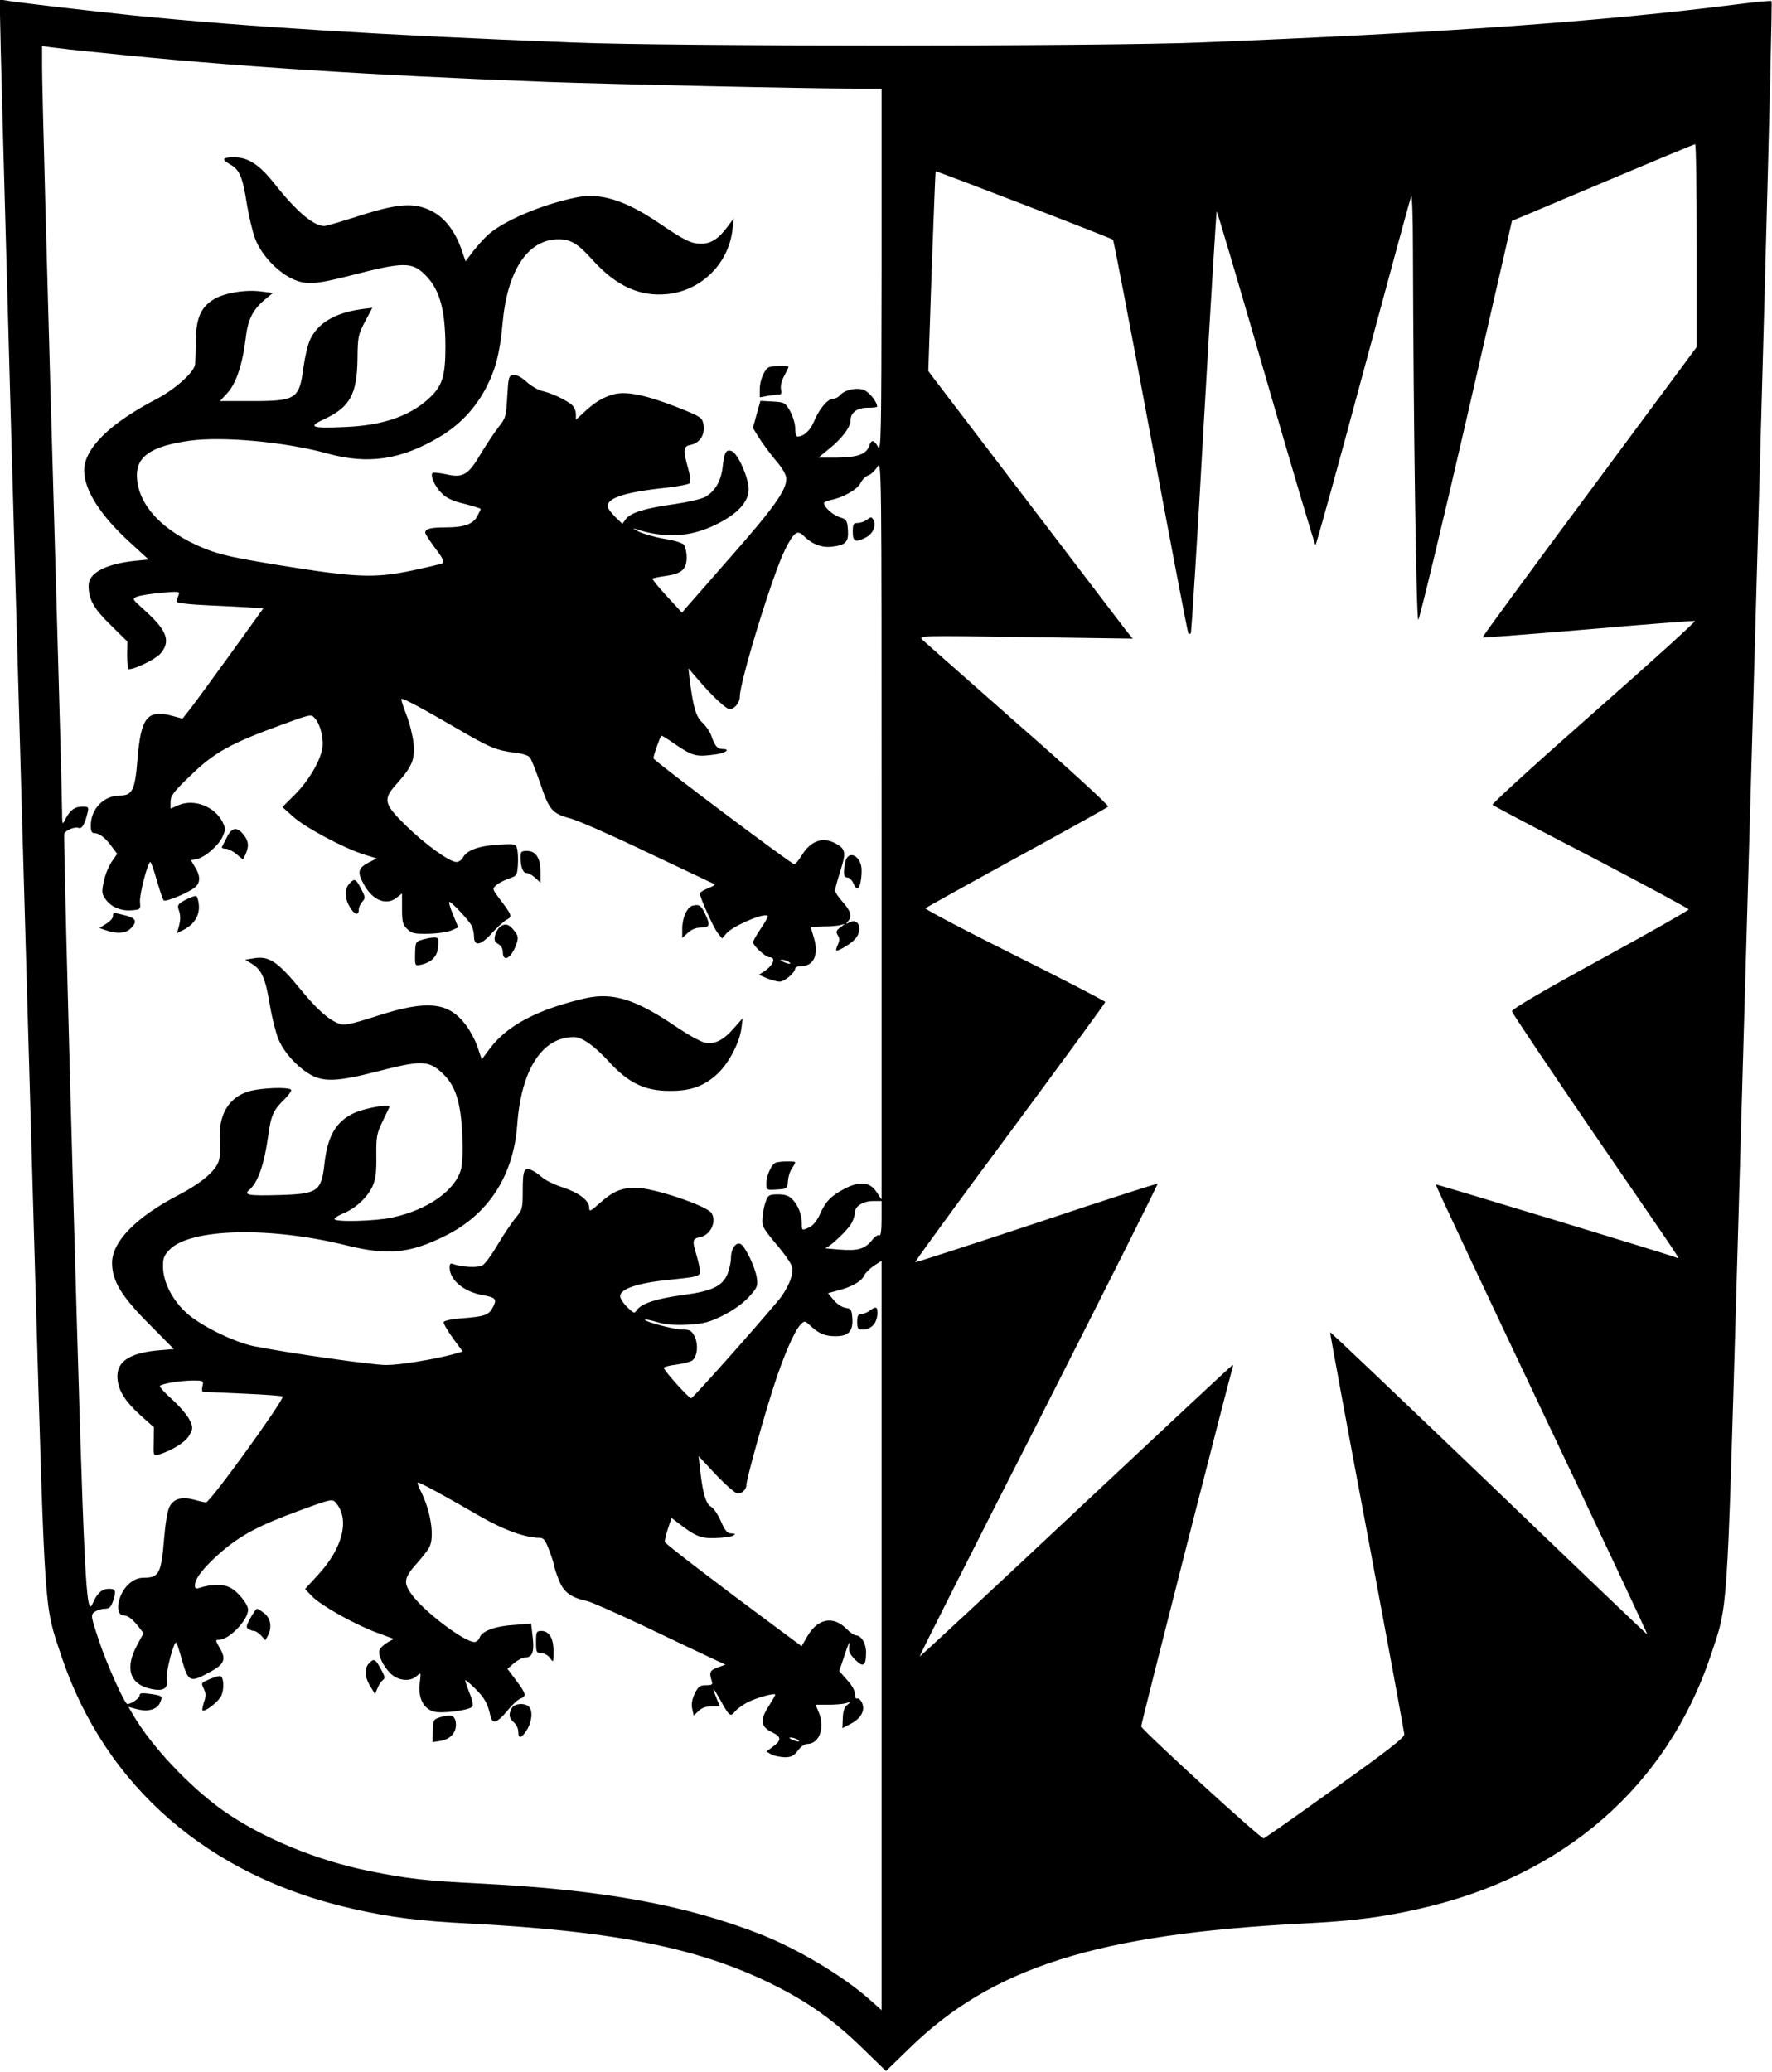 <?xml version="1.0" standalone="no"?>
<!DOCTYPE svg PUBLIC "-//W3C//DTD SVG 20010904//EN"
 "http://www.w3.org/TR/2001/REC-SVG-20010904/DTD/svg10.dtd">
<svg version="1.0" xmlns="http://www.w3.org/2000/svg"
 width="800pt" height="935pt" viewBox="0 0 800 935"
 preserveAspectRatio="xMidYMid meet">

<g transform="translate(0,935) scale(0.1,-0.1)"
fill="#000000" stroke="none">
<path d="M0 9283 c0 -110 81 -2993 160 -5733 44 -1512 39 -1438 116 -1670 197
-591 666 -998 1317 -1144 166 -38 300 -55 519 -66 676 -35 1060 -113 1400
-287 145 -74 262 -158 385 -279 l103 -100 103 100 c375 368 849 518 1785 566
219 11 353 28 519 66 652 146 1120 553 1318 1148 76 228 71 156 115 1671 115
3973 164 5784 158 5790 -2 3 -74 -4 -159 -15 -607 -77 -1334 -129 -2424 -172
-434 -18 -2396 -18 -2830 0 -873 34 -1466 71 -1980 122 -200 21 -497 55 -567
66 l-38 6 0 -69z m465 -172 c571 -60 1211 -101 2010 -131 280 -10 1168 -30
1383 -30 l122 0 0 -822 c-1 -735 -2 -820 -16 -795 -17 32 -30 35 -39 7 -12
-39 -52 -54 -144 -55 l-86 0 50 41 c56 45 95 97 95 127 0 35 29 57 77 57 23 0
43 2 43 5 0 21 -34 64 -59 75 -33 13 -90 1 -111 -26 -7 -7 -20 -14 -30 -14
-24 0 -63 -47 -86 -104 -17 -40 -46 -66 -74 -66 -6 0 -10 17 -10 38 0 20 -11
55 -23 77 -22 38 -25 40 -78 43 l-56 3 -17 -61 -17 -61 26 -42 c14 -23 48 -69
75 -102 33 -38 50 -68 50 -86 0 -51 -56 -130 -245 -345 -104 -119 -198 -226
-208 -237 l-18 -22 -69 75 c-38 41 -67 77 -64 79 2 2 29 8 60 12 72 10 94 30
94 84 0 22 -6 48 -12 56 -7 9 -46 21 -87 27 -40 7 -92 21 -115 32 -22 11 -32
17 -21 14 136 -45 251 -39 370 20 96 48 145 101 145 159 0 50 -49 161 -76 171
-26 10 -34 -5 -41 -68 -7 -65 -33 -111 -78 -138 -17 -10 -80 -24 -140 -33
-132 -18 -200 -39 -220 -68 l-15 -21 -26 25 c-14 13 -30 32 -36 42 -24 45 59
75 261 96 52 6 99 15 104 20 7 7 4 30 -7 69 -23 84 -22 98 14 105 40 8 64 47
56 91 -6 32 -11 35 -110 75 -147 58 -237 77 -294 62 -49 -13 -89 -37 -139 -85
l-33 -30 0 25 c0 14 -8 33 -17 41 -26 23 -93 54 -133 63 -19 4 -52 23 -73 42
-24 22 -46 33 -60 31 -20 -3 -22 -10 -27 -98 -5 -90 -7 -97 -39 -137 -18 -23
-54 -77 -80 -120 -57 -97 -81 -111 -158 -93 -30 6 -57 9 -60 6 -12 -11 10 -61
40 -91 24 -24 51 -36 105 -49 39 -10 72 -20 72 -23 0 -2 -7 -17 -15 -32 -18
-36 -60 -51 -141 -51 -69 0 -94 -6 -94 -24 0 -6 21 -38 45 -70 35 -46 42 -62
32 -68 -8 -4 -72 -19 -143 -34 -166 -34 -250 -30 -591 25 -203 33 -268 47
-338 75 -191 77 -304 198 -307 328 -2 89 67 135 237 159 148 21 434 -5 625
-58 183 -50 330 -28 504 75 92 55 160 127 210 221 44 84 63 160 75 292 21 238
114 379 252 379 56 0 88 -19 155 -94 107 -118 214 -166 338 -153 153 16 276
138 293 292 l6 50 -30 -40 c-39 -53 -74 -75 -118 -75 -44 0 -75 15 -188 92
-153 104 -267 140 -375 117 -154 -31 -330 -106 -399 -169 -18 -16 -48 -50 -67
-74 l-34 -45 -21 60 c-30 81 -76 139 -135 168 -77 38 -149 33 -324 -23 -78
-25 -149 -46 -158 -46 -48 0 -124 64 -224 190 -69 87 -119 120 -182 120 -55 0
-60 -8 -19 -32 42 -23 57 -58 75 -176 9 -56 26 -127 37 -157 26 -71 96 -147
164 -181 64 -31 104 -29 265 12 243 63 280 63 340 3 65 -65 90 -155 91 -321 0
-138 -14 -182 -79 -240 -86 -77 -206 -118 -374 -125 -153 -7 -172 0 -93 36
115 54 147 112 149 272 1 98 3 109 34 168 l33 62 -48 -6 c-122 -17 -200 -64
-234 -140 -10 -22 -23 -78 -29 -124 -19 -142 -33 -151 -234 -151 l-143 0 33
36 c39 41 69 129 83 246 10 86 32 131 88 177 l35 29 -56 7 c-72 9 -170 -8
-216 -39 -55 -36 -75 -85 -76 -186 -1 -47 -2 -93 -3 -103 -2 -34 -89 -113
-173 -157 -212 -110 -328 -224 -328 -323 0 -88 73 -203 206 -324 l85 -78 -63
-6 c-131 -14 -208 -55 -208 -111 0 -63 23 -104 99 -178 l76 -75 -1 -62 c0 -35
3 -63 7 -63 30 0 122 46 144 71 47 56 29 104 -72 195 -58 52 -58 52 -33 62 14
5 63 13 109 17 80 7 84 6 77 -11 -4 -11 -8 -23 -9 -29 -1 -6 58 -13 148 -17
83 -4 171 -8 197 -10 l47 -3 -152 -211 c-84 -116 -166 -228 -183 -249 l-30
-38 -52 14 c-107 27 -136 -11 -151 -194 -11 -141 -23 -167 -79 -167 -73 0
-132 -60 -132 -135 0 -27 4 -35 18 -35 22 -1 48 -21 77 -61 l24 -32 -24 -35
c-14 -20 -30 -59 -36 -88 -10 -46 -10 -56 5 -78 23 -37 70 -58 119 -54 41 3
42 4 39 37 -3 34 35 181 47 181 3 0 16 -37 29 -83 13 -45 27 -86 31 -90 9 -9
116 36 143 60 23 21 23 50 -1 89 l-19 32 26 5 c38 8 102 64 118 104 13 29 12
37 -1 63 -36 71 -128 106 -198 77 l-37 -16 0 31 c0 27 14 46 93 121 105 102
180 143 408 226 133 49 134 49 151 29 25 -28 41 -95 33 -137 -11 -58 -62 -145
-123 -206 l-57 -57 48 -43 c52 -48 230 -143 320 -171 l58 -18 -36 -18 c-48
-25 -53 -43 -24 -96 39 -74 102 -101 150 -63 l24 19 0 -69 c0 -58 3 -72 23
-91 20 -20 32 -23 95 -22 40 1 86 7 104 15 l32 14 -24 58 c-13 31 -20 57 -16
57 10 0 87 -82 100 -107 6 -12 11 -33 11 -48 0 -47 29 -43 79 12 25 28 56 56
69 63 26 13 23 21 -32 93 -33 44 -34 46 -16 62 10 9 36 23 57 30 36 12 38 15
41 61 2 26 0 59 -3 72 -6 24 -7 25 -89 20 -87 -6 -138 -25 -156 -58 -6 -11
-19 -20 -29 -20 -32 0 -142 80 -228 164 -102 100 -106 119 -39 192 67 76 80
107 73 181 -4 34 -18 92 -33 129 -14 36 -24 67 -22 70 6 5 87 -38 257 -137
142 -83 174 -96 258 -106 29 -3 58 -12 65 -21 7 -8 28 -62 48 -120 40 -119 53
-134 140 -157 30 -8 181 -74 335 -148 154 -73 289 -137 300 -142 18 -7 16 -9
-17 -23 -21 -8 -38 -19 -38 -24 0 -19 61 -154 80 -178 l20 -25 18 21 c27 34
173 97 188 81 3 -2 -11 -28 -31 -57 -19 -28 -35 -56 -35 -62 0 -16 57 -68 74
-68 31 0 18 -35 -23 -63 l-25 -16 37 -16 c20 -8 46 -15 57 -15 22 0 70 41 70
60 0 5 13 10 28 10 56 0 79 53 57 126 -8 27 -15 50 -15 50 0 1 25 2 56 3 31 0
66 3 77 6 l22 6 -22 -17 c-18 -13 -20 -19 -11 -34 9 -14 9 -25 0 -44 -6 -14
-9 -26 -6 -26 15 0 71 35 86 54 34 41 15 95 -26 74 -17 -9 -19 -8 -9 3 21 22
15 47 -22 88 -19 21 -35 45 -35 52 0 8 11 48 24 89 27 83 24 100 -24 125 -57
30 -111 10 -151 -56 -13 -21 -28 -39 -33 -39 -13 0 -636 468 -636 478 0 14 32
102 36 102 3 0 17 -8 32 -18 113 -78 118 -79 216 -66 45 7 65 24 27 24 -22 0
-34 14 -49 58 -6 19 -25 46 -41 61 -29 27 -41 68 -57 191 l-6 54 42 -49 c62
-73 128 -135 144 -135 22 0 46 29 46 56 0 69 149 554 204 663 40 80 56 91 84
63 38 -38 82 -55 129 -49 61 7 75 21 71 76 -3 43 -6 47 -37 57 -32 10 -71 46
-71 64 0 4 15 10 32 14 56 11 118 47 133 76 8 16 24 32 36 35 11 4 29 21 40
38 19 32 19 15 19 -1637 l0 -1669 -23 34 c-30 46 -76 50 -145 14 -61 -32 -85
-57 -111 -116 -12 -27 -31 -50 -46 -57 -35 -16 -35 -16 -35 17 0 39 -16 81
-42 108 -16 17 -33 23 -65 23 -38 0 -45 -3 -54 -27 -7 -16 -14 -48 -16 -73 -4
-43 -2 -48 61 -124 37 -43 69 -89 72 -103 9 -33 -20 -102 -64 -154 -125 -148
-384 -439 -392 -439 -10 0 -121 123 -123 137 -1 4 24 11 57 15 32 4 65 13 72
19 23 19 27 73 10 108 -14 27 -22 31 -55 31 -37 0 -177 37 -169 45 2 2 28 -3
57 -12 37 -11 79 -14 137 -11 70 4 94 10 157 41 46 23 90 54 117 83 38 42 42
50 37 86 -7 49 -54 147 -75 155 -21 8 -42 -24 -42 -64 0 -18 -7 -50 -15 -71
-23 -56 -70 -79 -202 -96 -118 -16 -186 -38 -207 -67 -12 -18 -14 -17 -44 12
-18 17 -32 40 -32 50 0 33 81 60 225 74 126 13 135 15 135 38 0 12 -7 44 -15
71 -21 68 -19 76 15 83 48 9 77 71 52 109 -21 33 -263 114 -341 114 -65 0
-104 -16 -164 -70 -41 -37 -47 -39 -47 -20 0 32 -45 67 -118 91 -37 12 -78 32
-92 44 -14 12 -34 27 -45 32 -38 19 -45 6 -45 -87 0 -85 -1 -89 -34 -128 -18
-23 -55 -77 -81 -122 -26 -44 -56 -85 -68 -91 -20 -11 -94 -7 -129 6 -14 6
-18 2 -18 -15 0 -56 64 -110 151 -125 57 -10 63 -18 45 -53 -19 -37 -37 -43
-140 -51 -44 -3 -81 -11 -83 -17 -2 -6 17 -38 41 -72 l45 -61 -41 -12 c-95
-25 -243 -49 -305 -49 -64 0 -453 56 -597 85 -91 19 -240 92 -304 150 -63 57
-105 138 -106 206 -1 40 4 53 29 79 93 97 452 106 799 20 185 -46 285 -37 444
42 196 96 310 271 327 501 18 251 113 397 256 397 37 0 92 -39 159 -112 87
-95 161 -131 273 -131 97 -1 160 23 220 81 48 46 96 138 104 200 l6 47 -38
-43 c-48 -56 -88 -76 -132 -67 -19 3 -78 36 -131 72 -183 124 -285 156 -410
128 -212 -49 -352 -122 -429 -225 l-38 -51 -18 53 c-9 29 -33 74 -52 100 -79
107 -175 117 -404 43 -125 -40 -148 -44 -172 -34 -49 20 -96 62 -173 155 -103
126 -143 152 -213 139 l-36 -6 31 -19 c44 -27 61 -66 81 -189 10 -59 28 -128
39 -153 25 -58 83 -122 141 -156 61 -36 126 -33 301 12 202 52 234 51 295 -5
61 -56 85 -129 92 -279 3 -74 1 -131 -6 -158 -26 -94 -149 -181 -308 -216 -77
-17 -263 -22 -263 -7 0 5 18 16 39 25 55 21 111 74 133 123 14 32 18 64 17
137 -1 85 2 101 27 153 15 32 30 62 32 67 9 17 -113 -4 -164 -29 -78 -38 -115
-103 -129 -225 -14 -127 -30 -138 -203 -143 -138 -4 -164 0 -137 23 39 32 68
115 86 245 12 91 24 117 73 164 19 19 33 38 30 43 -9 14 -137 9 -191 -7 -93
-28 -140 -110 -130 -231 3 -37 0 -73 -8 -90 -18 -44 -83 -97 -181 -148 -189
-98 -298 -209 -298 -305 0 -81 42 -151 168 -277 l111 -112 -60 -5 c-133 -10
-195 -48 -195 -117 0 -58 30 -109 102 -175 l63 -56 -1 -65 c-2 -62 -1 -64 20
-59 61 18 124 57 141 88 17 32 17 35 0 71 -10 20 -45 61 -78 91 -34 30 -58 57
-55 61 11 10 88 23 146 24 51 0 52 -1 46 -25 -3 -14 -2 -25 2 -26 5 0 86 -4
181 -8 95 -4 175 -10 179 -13 10 -11 -327 -478 -346 -478 -5 0 -29 5 -53 12
-57 15 -93 5 -112 -32 -9 -17 -19 -78 -24 -142 -13 -160 -23 -178 -93 -178
-41 0 -81 -31 -102 -79 -21 -46 -15 -91 12 -91 21 -1 40 -16 69 -53 l21 -27
-29 -54 c-56 -103 -34 -176 60 -197 59 -13 81 0 74 45 -5 32 33 174 43 163 3
-2 15 -40 27 -83 27 -95 36 -98 122 -51 69 37 78 59 46 112 -19 33 -19 35 -2
35 45 0 131 89 131 136 0 25 -46 82 -82 100 -30 16 -86 15 -135 -1 -18 -6 -23
-4 -23 10 0 32 39 81 117 150 93 79 169 120 360 190 130 48 143 51 157 36 67
-74 35 -206 -79 -329 l-58 -63 32 -33 c41 -42 193 -127 293 -164 l76 -28 -29
-16 c-16 -10 -32 -24 -35 -33 -9 -22 14 -71 48 -106 34 -34 90 -40 120 -12 19
17 19 16 13 -32 -8 -67 16 -116 64 -129 36 -10 156 5 173 22 5 5 1 30 -12 61
-11 28 -20 55 -20 58 0 4 20 -12 44 -36 44 -43 58 -69 70 -124 9 -39 29 -34
76 22 22 28 50 53 60 56 28 9 25 23 -20 82 l-39 52 30 26 c17 14 39 25 49 25
33 0 43 25 35 91 l-7 62 -78 -6 c-85 -5 -146 -28 -155 -58 -4 -10 -14 -19 -23
-19 -47 0 -232 141 -285 217 -37 51 -33 73 26 139 24 27 49 59 55 71 25 46 7
165 -39 255 -11 21 -16 38 -12 38 10 0 136 -69 281 -153 107 -62 205 -97 271
-97 15 0 25 -14 40 -55 12 -31 21 -60 21 -65 0 -5 9 -34 21 -65 22 -59 54 -84
129 -100 19 -4 134 -55 255 -112 121 -58 254 -121 295 -140 l75 -35 -35 -13
c-35 -12 -39 -22 -27 -60 6 -17 2 -20 -26 -20 -27 0 -35 -6 -50 -37 -13 -26
-16 -48 -12 -69 l7 -31 22 21 c14 14 36 21 59 21 l37 0 -15 36 c-23 57 -18 54
16 -6 41 -75 47 -79 67 -54 9 12 36 31 59 43 43 21 123 43 123 33 0 -3 -14
-27 -31 -54 -39 -60 -34 -91 16 -115 43 -20 44 -36 5 -65 l-30 -22 22 -13 c13
-7 40 -12 60 -13 30 0 42 6 60 30 12 17 31 30 42 30 55 0 82 73 52 144 l-14
33 57 0 c31 0 67 3 81 7 24 8 24 7 6 -7 -14 -10 -20 -28 -21 -60 l-2 -46 36
19 c48 24 68 61 53 95 -7 15 -17 23 -22 20 -6 -3 -10 5 -10 19 0 16 -14 42
-36 65 l-35 40 26 78 c14 43 23 62 20 42 -5 -32 -1 -41 26 -69 37 -37 49 -28
49 34 0 40 -22 76 -46 76 -7 0 -26 13 -42 29 -60 61 -130 48 -177 -33 l-26
-45 -132 98 c-258 191 -482 363 -485 372 -2 5 4 31 13 59 l17 50 26 -20 c81
-63 105 -73 170 -71 36 1 72 6 81 11 13 8 12 9 -7 10 -18 0 -28 11 -47 54 -13
30 -33 60 -44 66 -23 12 -37 55 -49 157 l-8 72 79 -85 c44 -46 88 -84 97 -84
21 0 40 19 40 40 0 24 75 295 122 440 45 140 95 256 123 283 17 18 19 17 44
-6 39 -36 65 -47 114 -47 58 0 79 23 75 81 -3 39 -6 44 -30 47 -16 2 -39 17
-54 35 l-26 31 43 12 c62 15 108 41 120 67 5 12 26 32 44 45 l35 22 0 -1690 0
-1691 -58 51 c-118 104 -316 222 -483 289 -340 134 -715 203 -1269 231 -243
12 -333 22 -500 56 -241 48 -489 151 -665 275 -151 108 -320 287 -404 430
l-21 36 38 -10 c50 -13 90 -2 104 28 14 31 12 33 -45 41 -38 5 -47 4 -47 -8 0
-12 -38 -38 -55 -38 -12 0 -91 176 -127 282 -38 114 -39 120 -21 134 10 7 30
14 45 14 20 0 28 7 37 31 17 49 14 59 -17 59 -32 0 -54 -20 -73 -65 -31 -74
-39 88 -87 1793 -26 921 -45 1677 -42 1681 10 16 49 31 64 25 16 -6 28 14 42
71 5 22 3 25 -23 25 -35 0 -56 -15 -77 -55 -15 -30 -15 -30 -16 40 0 39 -11
462 -25 940 -44 1527 -65 2317 -65 2414 l0 93 43 -6 c23 -3 128 -15 232 -25z
m7195 -869 l0 -458 -485 -654 c-267 -359 -484 -655 -482 -657 2 -1 217 15 477
37 260 23 477 39 482 38 5 -2 -200 -188 -456 -413 -256 -225 -462 -413 -458
-417 4 -4 204 -110 446 -235 241 -126 439 -233 440 -237 0 -4 -179 -106 -399
-226 -258 -141 -400 -224 -399 -234 1 -8 168 -256 371 -553 417 -608 389 -564
371 -558 -40 16 -1083 332 -1086 330 -2 -2 213 -459 477 -1016 265 -557 480
-1013 478 -1015 -1 -1 -323 306 -715 683 -393 376 -715 683 -717 681 -1 -2 73
-406 166 -898 92 -492 168 -904 169 -916 0 -16 -72 -72 -312 -243 -171 -123
-317 -225 -323 -227 -11 -4 -546 485 -553 505 -2 7 397 1571 413 1619 2 6 2
12 0 12 -3 0 -321 -297 -707 -659 -387 -363 -704 -658 -706 -656 -2 1 240 481
538 1065 297 585 538 1065 536 1068 -3 2 -249 -77 -547 -177 -299 -99 -545
-179 -547 -177 -2 3 190 266 427 585 237 320 431 585 431 589 0 4 -184 99
-410 212 -225 112 -406 208 -402 211 4 4 189 107 412 229 223 122 409 225 413
230 5 4 -177 171 -405 370 -227 200 -422 372 -433 382 -20 20 -16 20 464 13
l485 -7 -31 38 c-30 40 -817 1070 -866 1135 l-26 35 15 449 c9 248 17 451 18
452 3 3 795 -302 801 -309 3 -3 80 -403 170 -888 91 -486 167 -886 170 -888 3
-3 8 -3 11 0 3 3 30 432 59 953 30 522 56 950 58 951 2 2 102 -336 222 -751
120 -415 221 -755 224 -755 3 0 100 350 215 778 115 427 213 786 217 797 4 11
8 -97 8 -241 2 -767 15 -1674 24 -1671 5 1 103 407 217 902 l206 898 410 173
c225 95 412 173 417 173 4 1 7 -205 7 -457z m-4100 -3232 c18 -12 2 -12 -25 0
-13 6 -15 9 -5 9 8 0 22 -4 30 -9z m420 -1161 c0 -53 -4 -78 -10 -74 -6 4 -20
-5 -31 -19 -33 -42 -65 -52 -149 -45 -41 3 -70 6 -64 7 19 3 104 83 119 113 8
15 15 37 15 48 0 28 37 51 82 51 l38 0 0 -81z m-380 -2349 c18 -12 2 -12 -25
0 -13 6 -15 9 -5 9 8 0 22 -4 30 -9z"/>
<path d="M3472 7693 c-20 -8 -42 -59 -42 -99 l0 -37 38 7 c20 3 43 6 51 6 9 0
11 7 7 23 -3 14 2 38 14 60 11 20 20 39 20 42 0 6 -71 5 -88 -2z"/>
<path d="M3915 7005 c-11 -8 -30 -15 -42 -15 -20 0 -23 -5 -23 -40 0 -45 12
-50 60 -25 32 17 47 54 33 79 -8 14 -11 15 -28 1z"/>
<path d="M1025 5573 c-11 -21 -21 -41 -23 -45 -2 -5 5 -8 16 -8 11 0 34 -11
50 -25 l29 -24 12 25 c16 36 14 58 -10 88 -29 36 -52 33 -74 -11z"/>
<path d="M2350 5483 c0 -45 11 -73 28 -73 9 0 26 -10 39 -22 l23 -21 0 49 c0
62 -21 94 -61 94 -25 0 -29 -4 -29 -27z"/>
<path d="M3816 5459 c-10 -50 -7 -69 9 -69 9 0 21 -11 27 -25 6 -14 14 -25 18
-25 11 0 20 38 20 82 0 66 -62 97 -74 37z"/>
<path d="M1577 5362 c-23 -25 -21 -68 4 -108 21 -34 39 -37 39 -7 0 9 7 24 16
34 14 16 14 21 -6 58 -23 46 -30 49 -53 23z"/>
<path d="M837 5289 c-32 -17 -37 -24 -31 -42 10 -28 10 -45 1 -80 l-8 -28 30
15 c48 25 72 64 69 110 -2 22 -7 41 -13 42 -5 2 -27 -6 -48 -17z"/>
<path d="M3127 5263 c-25 -6 -47 -55 -47 -104 l0 -42 25 23 c17 16 37 24 60
24 40 0 43 12 17 65 -18 36 -26 41 -55 34z"/>
<path d="M510 5215 c0 -8 -14 -24 -31 -34 l-30 -19 32 -11 c48 -17 87 -13 109
9 31 31 25 46 -24 59 -56 14 -56 14 -56 -4z"/>
<path d="M2258 5168 c-9 -7 -20 -25 -23 -40 -5 -20 -2 -29 14 -38 12 -6 21
-21 21 -35 0 -51 39 -30 61 34 10 28 9 37 -8 59 -24 32 -42 37 -65 20z"/>
<path d="M1905 5109 c-28 -8 -30 -11 -31 -63 -1 -55 0 -55 25 -50 50 11 76 38
79 82 3 38 1 42 -20 41 -13 0 -36 -5 -53 -10z"/>
<path d="M3502 4103 c-19 -7 -42 -58 -42 -93 0 -31 0 -31 48 -28 46 3 47 4 49
36 1 18 8 44 17 57 9 13 16 27 16 30 0 6 -70 5 -88 -2z"/>
<path d="M3926 3435 c-11 -8 -28 -15 -38 -15 -14 0 -18 -8 -18 -35 0 -30 3
-35 24 -35 43 0 70 34 67 83 -1 21 -10 21 -35 2z"/>
<path d="M1131 2049 c-19 -34 -21 -43 -10 -50 8 -5 19 -9 26 -9 7 0 21 -9 32
-21 l19 -21 11 20 c20 37 13 79 -15 101 -15 12 -30 21 -34 21 -3 0 -17 -19
-29 -41z"/>
<path d="M2420 1940 c0 -46 2 -50 24 -50 13 0 30 -10 39 -22 15 -22 16 -21 16
27 1 60 -19 95 -55 95 -22 0 -24 -4 -24 -50z"/>
<path d="M1666 1844 c-22 -22 -20 -63 6 -104 l21 -35 12 28 c6 16 18 32 25 37
10 6 7 17 -11 49 -25 46 -31 48 -53 25z"/>
<path d="M950 1774 c-44 -19 -43 -17 -29 -47 9 -19 9 -34 0 -58 -6 -18 -9 -34
-7 -37 11 -10 74 40 86 67 13 32 10 83 -5 87 -5 2 -26 -4 -45 -12z"/>
<path d="M2310 1641 c-15 -29 -12 -44 10 -64 11 -9 20 -28 20 -42 0 -34 14
-31 39 9 23 37 27 86 9 104 -19 19 -66 15 -78 -7z"/>
<path d="M1985 1600 c-28 -9 -30 -13 -31 -61 l-1 -51 36 6 c45 7 73 39 69 80
-3 35 -22 41 -73 26z"/>
</g>
</svg>

